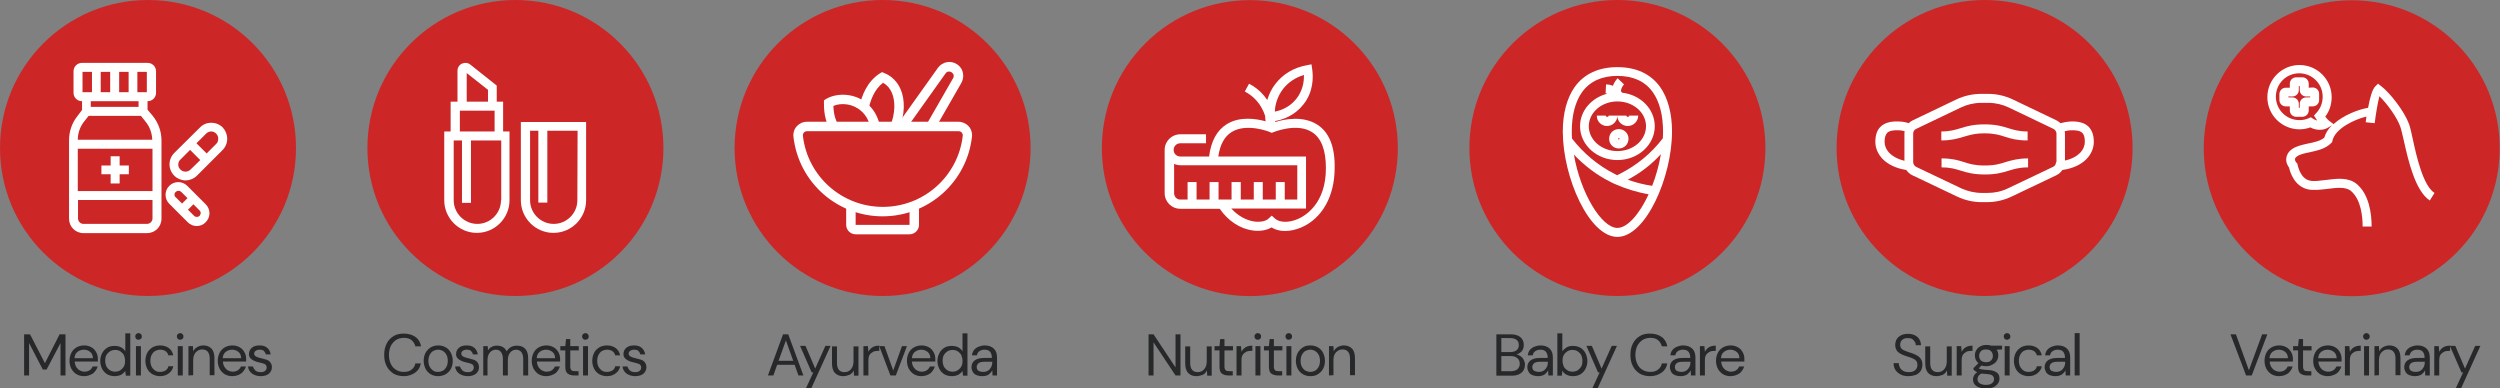 <?xml version="1.0" encoding="utf-8"?>
<!-- Generator: Adobe Illustrator 26.3.1, SVG Export Plug-In . SVG Version: 6.00 Build 0)  -->
<svg version="1.1" id="Layer_1" xmlns="http://www.w3.org/2000/svg" xmlns:xlink="http://www.w3.org/1999/xlink" x="0px" y="0px"
	 viewBox="0 0 1057.4 164.3" style="enable-background:new 0 0 1057.4 164.3;" xml:space="preserve">
<rect x="0" y="0" width="1057.4" height="164.3" fill="#808080" stroke="none"/>
<style type="text/css">
	.st0{fill:#CD2627;}
	.st1{fill:#FFFFFF;}
	.st2{fill:#27282A;}
</style>
<g>
	<circle class="st0" cx="218" cy="62.6" r="62.6"/>
	<g>
		<path class="st1" d="M213,43h-2.9v-6.8l-11.2-8.9c-1-0.8-2.3-0.9-3.5-0.4c-1.2,0.6-1.9,1.7-1.9,3V43h-2.9v12.6h-2.7v29.1
			c0,7.6,6.2,13.8,13.8,13.8l0,0c7.6,0,13.8-6.2,13.8-13.8V55.6h-2.7V43H213z M197.4,30.9l9,7.1v5h-9V30.9z M194.5,46.8h14.7v8.8
			h-14.7V46.8z M211.9,84.7c0,5.5-4.5,10-10,10l0,0c-5.5,0-10-4.5-10-10V59.4h3.5v26.4h3.8V59.4H212v25.3H211.9z"/>
		<path class="st1" d="M220.3,51.6v33.1c0,7.6,6.2,13.8,13.8,13.8l0,0c7.6,0,13.8-6.2,13.8-13.8V51.6H220.3z M244.2,84.7
			c0,5.5-4.5,10-10,10l0,0c-5.5,0-10-4.5-10-10V55.3h3.5v30.4h3.8V55.3h12.8L244.2,84.7L244.2,84.7z"/>
	</g>
</g>
<g>
	
		<ellipse transform="matrix(0.707 -0.707 0.707 0.707 110.586 392.177)" class="st0" cx="528.7" cy="62.6" rx="62.6" ry="62.6"/>
	<path class="st1" d="M557.3,52.8c-6.1-4-14.1-2.4-17.9-1.2c0-0.1,0-0.3-0.1-0.4c3.4-0.6,8.2-2.3,11.9-6.9
		c4.4-5.4,4.3-11.8,3.8-15.1l-0.3-2l-2,0.4c-5.5,1-10,3.7-13.2,7.8c-1.8,2.3-2.8,4.6-3.5,6.9c-0.5-0.7-1-1.4-1.6-2.1
		c-1.7-2-3.8-3.6-6.1-4.8l-1.8,3.3c1.9,1,3.6,2.3,5,3.9c1.6,1.8,2.8,4,3.6,6.4c0,0.8,0.1,1.6,0.2,2.3c-4-1.1-10.9-2.2-16.4,1.2
		c-4.2,2.6-6.7,7.2-7.5,13.7h-12.2c-1.5,0-2.8-1.2-2.8-2.8c0-1.5,1.2-2.8,2.8-2.8h10.9v-3.8h-10.9c-3.6,0-6.6,2.9-6.6,6.6v18.3
		c0,3.6,2.9,6.6,6.6,6.6h16.7c3.5,5.1,8.6,8.5,14.1,9.2c3,0.4,5.7-0.1,7.8-1.3c1.6,1,3.6,1.5,5.7,1.5c2.2,0,4.5-0.5,6.9-1.5
		c8.8-3.8,14.1-13.2,14.1-25.1C564.7,62.2,562.2,56,557.3,52.8z M542.7,37.6c2.2-2.8,5.2-4.8,8.8-5.9c0.1,2.8-0.5,6.7-3.2,10.1
		c-2.8,3.5-6.4,4.9-9.1,5.4C539.3,44.4,540.2,40.9,542.7,37.6z M496.6,81.7V69.3c0.8,0.4,1.8,0.6,2.8,0.6h49.3v14.5h-5.3V77h-3.8
		v7.4h-5.5V77h-3.8v7.4h-5.5V77h-3.9v7.4h-5.5V77h-3.8v7.4h-5.5V77h-3.8v7.4h-3C497.8,84.5,496.6,83.2,496.6,81.7z M549,92.6
		c-3.8,1.7-7.9,1.6-9.8-0.2l-1.3-1.2l-1.3,1.2c-1.2,1.2-3.5,1.6-6,1.3c-3.6-0.5-7.1-2.5-9.8-5.5h31.6v-22h-37.1
		c0.7-5,2.6-8.5,5.7-10.4c6.4-3.9,16.1,0,16.2,0.1l0.7,0.3l0.7-0.3c0.1,0,10.1-4.2,16.5,0.1c3.8,2.5,5.7,7.6,5.7,15
		C560.9,86.3,551.8,91.4,549,92.6z"/>
</g>
<g>
	<circle class="st0" cx="62.6" cy="62.6" r="62.6"/>
	<g>
		<path class="st1" d="M62.4,46.4v-3.6h0.1c1.9,0,3.5-1.6,3.5-3.5v-9.2c0-1.9-1.6-3.5-3.5-3.5H34.6c-1.9,0-3.5,1.6-3.5,3.5v9.2
			c0,1.9,1.6,3.5,3.5,3.5h0.1v3.7l-2.1,2.8c-2.2,2.8-3.4,6.4-3.4,10v33.2c0,3.4,2.7,6.1,6.1,6.1h26.9c3.4,0,6.1-2.7,6.1-6.1V59.4
			c0-3.8-1.3-7.4-3.7-10.4L62.4,46.4z M64.5,62.9v17.9H32.9V62.9H64.5z M32.9,59.1c0-2.7,0.9-5.4,2.6-7.6l2-2.5h22.1l2,2.5
			c1.8,2.2,2.7,4.9,2.8,7.6H32.9z M62.1,39h-4v-8.6h4V39z M42.6,39v-8.6h4V39H42.6z M50.4,30.4h4V39h-4V30.4z M34.9,30.4h4V39h-4
			V30.4z M58.6,42.8v2.4H38.4v-2.4H58.6z M62.1,94.7H35.3c-1.3,0-2.3-1.1-2.3-2.3v-7.8h31.5v7.8C64.5,93.7,63.4,94.7,62.1,94.7z"/>
		<polygon class="st1" points="42.9,73.7 46.8,73.7 46.8,77.6 50.6,77.6 50.6,73.7 54.5,73.7 54.5,70 50.6,70 50.6,66.1 46.8,66.1 
			46.8,70 42.9,70 		"/>
		<path class="st1" d="M94.2,53.9c-2.6-2.6-7-2.7-9.6,0L73.7,64.7c-1.3,1.3-2,3-2,4.8s0.7,3.5,2,4.8s3.1,2,4.8,2
			c1.7,0,3.5-0.7,4.8-2l10.8-10.8c1.3-1.3,2-3,2-4.8S95.4,55.2,94.2,53.9z M80.6,71.7c-1.2,1.2-3.1,1.2-4.3,0
			c-0.6-0.6-0.9-1.3-0.9-2.1c0-0.8,0.3-1.6,0.9-2.1l4.1-4.1l4.3,4.3L80.6,71.7z M91.5,60.8l-4.1,4.1l-4.3-4.3l4.1-4.1
			c0.6-0.6,1.4-0.9,2.1-0.9c0.8,0,1.5,0.3,2.1,0.9c0.6,0.6,0.9,1.3,0.9,2.1S92.1,60.3,91.5,60.8z"/>
		<path class="st1" d="M79.2,78.6c-2.1-2.1-5.5-2.1-7.6,0s-2.1,5.5,0,7.6l7.8,7.8c1.1,1.1,2.4,1.6,3.8,1.6S86,95.1,87,94
			c1-1,1.6-2.4,1.6-3.8S88,87.4,87,86.4L79.2,78.6z M74.3,81.2c0.3-0.3,0.7-0.5,1.2-0.5s0.8,0.2,1.2,0.5l2.6,2.6L77,86.1l-2.6-2.6
			C73.6,82.9,73.6,81.9,74.3,81.2z M84.4,91.3c-0.6,0.6-1.7,0.6-2.3,0l-2.6-2.6l2.3-2.3l2.6,2.6c0.3,0.3,0.5,0.7,0.5,1.1
			C84.8,90.6,84.7,91,84.4,91.3z"/>
	</g>
</g>
<g>
	<circle class="st0" cx="839.4" cy="62.6" r="62.6"/>
	<g>
		<path class="st1" d="M885.6,60c0-2.9-0.8-5-2.3-6.5c-1.7-1.6-4.3-2.3-7.8-2.1c-1.4,0.1-2.7,0.4-4,0.7c-0.4-0.4-1-0.8-1.5-1.1
			l-18.8-9c-3.2-1.5-6.7-2.3-10.3-2.3h-1.5h-1.5c-3.5,0-7.1,0.8-10.3,2.3l-18.8,9c-0.6,0.3-1.1,0.7-1.5,1.1c-1.2-0.4-2.6-0.7-4-0.7
			c-3.5-0.2-6.1,0.5-7.8,2.1c-1.6,1.5-2.3,3.6-2.3,6.5c0,5.1,4.1,10.5,13.1,11.9c0.6,0.9,1.4,1.7,2.5,2.2l19.1,9.1
			c3.2,1.5,6.7,2.3,10.2,2.3h1.2h1.2c3.5,0,7-0.8,10.2-2.3l19.1-9.1c1-0.5,1.9-1.3,2.5-2.2C881.5,70.6,885.6,65.1,885.6,60z
			 M797.1,60c0-1.8,0.4-3,1.1-3.8c0.9-0.9,2.6-1.2,5-1.1c0.8,0,1.6,0.2,2.4,0.4c-0.1,0.3-0.1,0.6-0.1,1V68
			C799.7,66.6,797.1,63.2,797.1,60z M869.6,68.6c0,0.9-0.5,1.7-1.3,2l-19.1,9.1c-2.7,1.3-5.6,1.9-8.6,1.9h-1.2h-1.2
			c-2.9,0-5.9-0.7-8.6-1.9l-19.1-9.1c-0.8-0.4-1.3-1.2-1.3-2V56.5c0-0.9,0.5-1.7,1.3-2l18.8-9c2.7-1.3,5.7-2,8.7-2h1.5h1.5
			c3,0,6,0.7,8.7,2l18.8,9c0.8,0.4,1.3,1.2,1.3,2v12.1H869.6z M873.4,67.9V56.5c0-0.3-0.1-0.6-0.1-1c0.8-0.2,1.6-0.3,2.4-0.4
			c2.4-0.1,4.1,0.2,5,1.1c0.8,0.7,1.1,2,1.1,3.8C881.8,63.2,879.2,66.6,873.4,67.9z"/>
		<path class="st1" d="M839.4,52.6c-4.8,0-7.5,0.8-10.1,1.6c-2.3,0.7-4.5,1.4-8.2,1.4v3.8c4.3,0,6.9-0.8,9.3-1.5
			c2.4-0.7,4.7-1.5,8.9-1.5s6.5,0.7,8.9,1.5c2.5,0.8,5,1.5,9.4,1.5v-3.8c-3.8,0-5.9-0.7-8.2-1.4C846.9,53.4,844.2,52.6,839.4,52.6z"
			/>
		<path class="st1" d="M839.4,70c-4.2,0-6.5-0.7-8.9-1.5c-2.5-0.8-5-1.5-9.3-1.5v3.8c3.8,0,5.9,0.7,8.2,1.4
			c2.6,0.8,5.3,1.6,10.1,1.6s7.5-0.8,10.1-1.6c2.3-0.7,4.5-1.4,8.2-1.4V67c-4.3,0-6.9,0.8-9.4,1.5C846,69.3,843.7,70,839.4,70z"/>
	</g>
</g>
<g>
	<circle class="st0" cx="684.1" cy="62.6" r="62.6"/>
	<g>
		<path class="st1" d="M702.1,36.7c-4-5.5-10.1-8.3-18-8.3s-14,2.8-18,8.3c-3.3,4.6-5.1,11.2-5.1,18.9c0,19.5,11.2,44.6,23.1,44.6
			c11.9,0,23.1-25.1,23.1-44.6C707.2,47.9,705.4,41.3,702.1,36.7z M669.2,38.9c3.3-4.5,8.3-6.8,14.9-6.8s11.7,2.3,14.9,6.8
			c2.9,4,4.4,9.8,4.4,16.7c0,1,0,1.9-0.1,2.9c-4.9,6.4-11,11.4-18.1,15c-0.4,0.2-0.8,0.4-1.2,0.6c-0.4-0.2-0.8-0.4-1.2-0.6
			c-7-3.6-13-8.6-17.9-14.9c-0.1-1-0.1-2-0.1-3.1C664.8,48.7,666.3,42.9,669.2,38.9z M702.5,65.2c-0.8,4.7-2.1,9.3-3.7,13.4
			c-3.5-0.5-7-1.4-10.3-2.6C693.8,73.2,698.5,69.6,702.5,65.2z M684.1,96.4c-6.7,0-15.6-14.7-18.4-31c4.5,4.7,9.6,8.6,15.4,11.5
			c0.7,0.4,1.4,0.7,2.1,1c4.5,2,9.2,3.4,14.1,4.3C693.4,90.6,688.3,96.4,684.1,96.4z"/>
		<path class="st1" d="M684.1,67.7c8.7,0,15.8-6.4,15.8-14.3c0-7.3-6-13.3-13.8-14.2c-0.2-0.2-0.3-0.4-0.5-0.6c0-0.1,0-0.1,0-0.2
			c0.1-1.2,0.8-2.1,1.3-2.7l-2.7-2.6c-0.7,0.7-1.5,1.8-2,3.2c-0.9-0.4-1.9-0.6-2.9-0.6l-0.2,3.8c0.3,0,0.5,0.1,0.8,0.1
			c-6.7,1.7-11.6,7.2-11.6,13.8C668.3,61.3,675.4,67.7,684.1,67.7z M684.1,42.9c6.7,0,12.1,4.7,12.1,10.5s-5.4,10.5-12.1,10.5
			c-6.7,0-12.1-4.7-12.1-10.5S677.4,42.9,684.1,42.9z"/>
		<path class="st1" d="M684.7,54.6c-2.3,0-4.1,1.8-4.1,4.1s1.8,4.1,4.1,4.1s4.1-1.8,4.1-4.1S687,54.6,684.7,54.6z M684.4,58.7
			c0-0.2,0.1-0.3,0.3-0.3s0.3,0.1,0.3,0.3C685,59.1,684.4,59.1,684.4,58.7z"/>
		<path class="st1" d="M679.7,53.3c2.3,0,4.2-1.8,4.4-4.1c0.1,2.3,2,4.1,4.4,4.1s4.4-2,4.4-4.4h-3.8c0,0.7-1.2,0.7-1.2,0h-3.7h-0.1
			h-3.7c0,0.7-1.2,0.7-1.2,0h-3.8C675.3,51.3,677.3,53.3,679.7,53.3z"/>
	</g>
</g>
<g>
	
		<ellipse transform="matrix(0.707 -0.707 0.707 0.707 247.107 721.769)" class="st0" cx="994.8" cy="62.6" rx="62.6" ry="62.6"/>
	<g>
		<path class="st1" d="M1020.5,58.8c-0.6-2.8-1.1-5.1-1.6-6.4c-2-5.4-8-13.1-11.8-16l-1.3-1l-1.2,1.2c-1.3,1.3-2.3,5.2-3,9
			c-3.7,0.6-10.2,2.9-14.6,6.9l-2.1-1.6c-0.4-0.3-0.9-0.9-1.4-1.6c1.8-2.3,2.7-5.2,2.7-8.2c0-7.5-6.1-13.6-13.6-13.6
			c-7.5,0-13.6,6.1-13.6,13.6s6.1,13.6,13.6,13.6c1.6,0,3.1-0.3,4.6-0.8c1.3,0.7,2.6,1,4,1c1.3,0,2.5-0.3,3.6-1l1.5-0.9
			c-1.5,1.5-2.7,3.3-3.2,5.2c-1.6,1.4-4.3,2-6.9,2.5c-2.6,0.6-5,1.1-6.8,2.4s-2.3,2.8-2.4,3.9c-0.2,1.8,0.7,3.2,1.2,3.9
			c0.4,1.9,2.2,7.9,8,9.2c2.5,0.5,5.4,0.1,8.2-0.2c3.8-0.5,7.8-1,10,0.9c4.3,3.7,4.9,11,4.9,15h3.8c0-5.7-1.1-13.5-6.2-17.9
			c-3.5-3-8.5-2.4-13-1.8c-2.6,0.3-5,0.7-6.9,0.3c-4.2-0.9-5.1-6.5-5.2-6.6l-0.1-0.6l-0.4-0.4c-0.2-0.2-0.7-0.9-0.6-1.5
			c0-0.4,0.3-0.8,0.9-1.2c1.1-0.8,3.2-1.3,5.3-1.7c3.2-0.7,6.8-1.5,9.1-3.9l0.4-0.4l0.1-0.5c1.1-5.3,9.6-9.2,14.4-10.3
			c-0.1,0.9-0.2,1.7-0.3,2.4l3.8,0.4c0.5-4.1,1.3-8.8,2-11.4c3.3,3.2,7.4,8.9,8.8,12.8c0.4,1.1,0.9,3.3,1.5,5.9
			c1.9,8.5,4.8,21.3,11,25.4l2-3.2C1024.9,78.6,1022.1,66.2,1020.5,58.8z M979.7,47.8l-1,1.1l0.8,1.2c0.2,0.3,0.4,0.6,0.6,0.9
			c-0.7-0.2-1.3-0.5-1.8-0.8l-0.9-0.6l-0.9,0.4c-1.3,0.6-2.6,0.8-4,0.8c-5.4,0-9.9-4.4-9.9-9.9s4.4-9.9,9.9-9.9
			c5.4,0,9.9,4.4,9.9,9.9C982.4,43.6,981.4,46,979.7,47.8z"/>
		<path class="st1" d="M976.5,37.1v-1.7c0-1.5-1.2-2.7-2.7-2.7h-2.6c-1.5,0-2.7,1.2-2.7,2.7v1.7h-1.7c-1.5,0-2.7,1.2-2.7,2.7v2.5
			c0,1.5,1.2,2.7,2.7,2.7h1.7v1.7c0,1.5,1.2,2.7,2.7,2.7h2.6c1.5,0,2.7-1.2,2.7-2.7V45h1.7c1.5,0,2.7-1.2,2.7-2.7v-2.6
			c0-1.5-1.2-2.7-2.7-2.7L976.5,37.1L976.5,37.1z M977.1,41.2h-1.7c-1.5,0-2.7,1.2-2.7,2.7v1.7h-0.4v-1.7c0-1.5-1.2-2.7-2.7-2.7
			h-1.7v-0.4h1.7c1.5,0,2.7-1.2,2.7-2.7v-1.7h0.4v1.7c0,1.5,1.2,2.7,2.7,2.7h1.7V41.2z"/>
	</g>
</g>
<g>
	<ellipse class="st0" cx="373.3" cy="62.6" rx="62.6" ry="62.6"/>
	<g>
		<g>
			<path class="st1" d="M373.3,91.5c-19.3,0-35.5-14.4-37.7-33.6c-0.2-1.6,0.3-3.3,1.4-4.5s2.6-1.9,4.3-1.9h64.1
				c1.6,0,3.2,0.7,4.3,1.9c1.1,1.2,1.6,2.9,1.4,4.5C408.9,77.1,392.6,91.5,373.3,91.5z M341.3,55.5c-0.5,0-1,0.2-1.3,0.6
				c-0.3,0.4-0.5,0.9-0.4,1.4c2,17.1,16.5,30,33.8,30s31.8-12.9,33.8-30c0.1-0.5-0.1-1-0.4-1.4s-0.8-0.6-1.3-0.6
				C405.5,55.5,341.3,55.5,341.3,55.5z"/>
		</g>
		<g>
			<path class="st1" d="M384.7,99.1h-22.8c-2.2,0-4-1.8-4-4v-8.2h4v8.2h22.8V87h4v8.1C388.7,97.3,386.9,99.1,384.7,99.1z"/>
		</g>
		<g>
			<path class="st1" d="M383.1,54.7l-3.3-2.3l16.9-23.7c1.9-2.6,5.4-3.3,8.1-1.5c1.7,1.1,2.6,2.9,2.6,4.9c0,1-0.3,2.1-0.8,3
				l-11.2,19.5l-3.5-2l11.2-19.5c0.2-0.3,0.3-0.6,0.3-0.9c0-0.6-0.3-1.2-0.9-1.6c-0.9-0.6-2-0.4-2.6,0.5L383.1,54.7z"/>
		</g>
		<g>
			<path class="st1" d="M350.9,54.5c-1.1-2-2.5-5.5-2.4-11v-1.1l1-0.6c4.3-2.5,11.9-2.7,17.4,2.1c2.6,2.3,4.4,5.3,5.2,9.1l-3.9,0.9
				c-0.7-2.9-2-5.3-4-7c-3.5-3.1-8.5-3.5-11.7-2.1c0.1,3.9,1.1,6.3,1.9,7.7L350.9,54.5z"/>
		</g>
		<g>
			<path class="st1" d="M380.4,54.3l-3.7-1.5c1.9-4.7,2.1-10,0.5-13.6c-0.8-1.9-2.1-3.3-3.7-4.2c-3.7,2.8-5.3,7.4-6.1,10.9l-3.9-0.8
				c0.9-4.5,3.2-10.6,8.7-14.1l0.9-0.5l0.9,0.4c3.1,1.2,5.5,3.6,6.9,6.8C382.9,42.2,382.7,48.6,380.4,54.3z"/>
		</g>
	</g>
</g>
<g>
	<path class="st2" d="M10.2,158.8v-17.4h2.5l6.3,12.2l6.2-12.2h2.5v17.4h-2.1v-13.7l-5.9,11.2h-1.6l-5.8-11.2v13.7H10.2z"/>
	<path class="st2" d="M35.5,159.1c-1.2,0-2.2-0.3-3.1-0.8c-0.9-0.5-1.6-1.3-2.2-2.3c-0.5-1-0.8-2.1-0.8-3.4c0-1.3,0.3-2.4,0.8-3.4
		s1.2-1.7,2.2-2.3c0.9-0.5,2-0.8,3.2-0.8s2.2,0.3,3.1,0.8c0.9,0.5,1.5,1.2,2,2.1c0.5,0.9,0.7,1.8,0.7,2.8c0,0.2,0,0.4,0,0.5
		c0,0.2,0,0.4,0,0.6h-9.8c0,0.9,0.3,1.7,0.7,2.4c0.4,0.6,0.9,1.1,1.5,1.4c0.6,0.3,1.2,0.5,1.9,0.5c0.9,0,1.6-0.2,2.2-0.6
		c0.6-0.4,1-0.9,1.3-1.6h2.1c-0.3,1.1-1,2.1-1.9,2.9C38.2,158.7,37,159.1,35.5,159.1z M35.5,147.9c-1,0-1.9,0.3-2.7,0.9
		s-1.2,1.5-1.3,2.7h7.8c0-1.1-0.4-2-1.1-2.6S36.6,147.9,35.5,147.9z"/>
	<path class="st2" d="M48.5,159.1c-1.2,0-2.3-0.3-3.2-0.8c-0.9-0.6-1.6-1.3-2.1-2.3s-0.8-2.1-0.8-3.3s0.3-2.4,0.8-3.3
		c0.5-1,1.2-1.7,2.1-2.3c0.9-0.6,2-0.8,3.2-0.8c1,0,1.9,0.2,2.7,0.6c0.8,0.4,1.4,1,1.8,1.7V141h2.1v17.9h-1.9l-0.2-2
		c-0.4,0.6-1,1.1-1.7,1.6C50.6,158.8,49.6,159.1,48.5,159.1z M48.7,157.2c0.8,0,1.6-0.2,2.2-0.6c0.6-0.4,1.1-0.9,1.5-1.6
		c0.4-0.7,0.5-1.5,0.5-2.4s-0.2-1.7-0.5-2.4c-0.4-0.7-0.9-1.2-1.5-1.6c-0.6-0.4-1.4-0.6-2.2-0.6s-1.5,0.2-2.2,0.6
		c-0.6,0.4-1.1,0.9-1.5,1.6c-0.4,0.7-0.5,1.5-0.5,2.4s0.2,1.7,0.5,2.4c0.4,0.7,0.9,1.2,1.5,1.6C47.2,157,47.9,157.2,48.7,157.2z"/>
	<path class="st2" d="M58.6,143.7c-0.4,0-0.8-0.1-1-0.4c-0.3-0.3-0.4-0.6-0.4-1s0.1-0.7,0.4-1s0.6-0.4,1-0.4s0.7,0.1,1,0.4
		c0.3,0.3,0.4,0.6,0.4,1s-0.1,0.8-0.4,1S59,143.7,58.6,143.7z M57.5,158.8v-12.4h2.1v12.4H57.5z"/>
	<path class="st2" d="M67.7,159.1c-1.2,0-2.2-0.3-3.2-0.8c-0.9-0.5-1.7-1.3-2.2-2.3s-0.8-2.1-0.8-3.4c0-1.3,0.3-2.4,0.8-3.4
		s1.3-1.7,2.2-2.3c0.9-0.5,2-0.8,3.2-0.8c1.5,0,2.7,0.4,3.7,1.1s1.6,1.8,1.9,3.1h-2.1c-0.2-0.8-0.6-1.4-1.2-1.8
		c-0.6-0.4-1.4-0.6-2.3-0.6c-0.7,0-1.4,0.2-2,0.5s-1.1,0.9-1.5,1.6c-0.4,0.7-0.6,1.6-0.6,2.6s0.2,1.9,0.6,2.6
		c0.4,0.7,0.9,1.2,1.5,1.6c0.6,0.4,1.3,0.5,2,0.5c0.9,0,1.6-0.2,2.3-0.6c0.6-0.4,1.1-1,1.2-1.8h2.1c-0.2,1.2-0.9,2.3-1.9,3
		C70.4,158.7,69.1,159.1,67.7,159.1z"/>
	<path class="st2" d="M76.2,143.7c-0.4,0-0.8-0.1-1-0.4c-0.3-0.3-0.4-0.6-0.4-1s0.1-0.7,0.4-1s0.6-0.4,1-0.4s0.7,0.1,1,0.4
		c0.3,0.3,0.4,0.6,0.4,1s-0.1,0.8-0.4,1C77,143.5,76.6,143.7,76.2,143.7z M75.2,158.8v-12.4h2.1v12.4H75.2z"/>
	<path class="st2" d="M79.7,158.8v-12.4h1.9l0.1,2.2c0.4-0.8,1-1.4,1.7-1.8s1.6-0.7,2.5-0.7c1.5,0,2.6,0.4,3.5,1.3
		c0.9,0.9,1.3,2.3,1.3,4.1v7.2h-2v-7c0-2.6-1.1-3.9-3.2-3.9c-1.1,0-1.9,0.4-2.7,1.2c-0.7,0.8-1.1,1.9-1.1,3.3v6.4L79.7,158.8
		L79.7,158.8z"/>
	<path class="st2" d="M98.2,159.1c-1.2,0-2.2-0.3-3.1-0.8s-1.6-1.3-2.2-2.3c-0.5-1-0.8-2.1-0.8-3.4c0-1.3,0.3-2.4,0.8-3.4
		s1.2-1.7,2.2-2.3c0.9-0.5,2-0.8,3.2-0.8s2.2,0.3,3.1,0.8s1.5,1.2,2,2.1c0.5,0.9,0.7,1.8,0.7,2.8c0,0.2,0,0.4,0,0.5
		c0,0.2,0,0.4,0,0.6h-9.8c0,0.9,0.3,1.7,0.7,2.4c0.4,0.6,0.9,1.1,1.5,1.4c0.6,0.3,1.2,0.5,1.9,0.5c0.9,0,1.6-0.2,2.2-0.6
		c0.6-0.4,1-0.9,1.3-1.6h2.1c-0.3,1.1-1,2.1-1.9,2.9C100.9,158.7,99.7,159.1,98.2,159.1z M98.2,147.9c-1,0-1.9,0.3-2.7,0.9
		s-1.2,1.5-1.3,2.7h7.8c0-1.1-0.4-2-1.1-2.6S99.3,147.9,98.2,147.9z"/>
	<path class="st2" d="M110.3,159.1c-1.5,0-2.7-0.4-3.7-1.1s-1.6-1.8-1.7-3h2.1c0.1,0.6,0.5,1.2,1,1.7c0.6,0.5,1.3,0.7,2.3,0.7
		c0.9,0,1.5-0.2,1.9-0.6c0.4-0.4,0.6-0.8,0.6-1.3c0-0.7-0.3-1.2-0.8-1.5c-0.5-0.2-1.3-0.5-2.3-0.7c-0.7-0.1-1.3-0.3-2-0.6
		s-1.2-0.6-1.7-1.1s-0.7-1.1-0.7-1.8c0-1.1,0.4-2,1.2-2.7c0.8-0.7,1.9-1,3.3-1c1.3,0,2.4,0.3,3.2,1c0.8,0.7,1.3,1.6,1.5,2.8h-2.1
		c-0.1-0.6-0.4-1.1-0.8-1.5c-0.5-0.4-1.1-0.5-1.8-0.5c-0.7,0-1.3,0.2-1.7,0.5c-0.4,0.3-0.6,0.7-0.6,1.2s0.3,0.9,0.8,1.2
		s1.2,0.5,2.1,0.7c0.8,0.2,1.5,0.4,2.2,0.6c0.7,0.2,1.3,0.6,1.7,1.1c0.4,0.5,0.7,1.2,0.7,2.1c0,1.1-0.4,2-1.3,2.8
		C112.9,158.7,111.8,159.1,110.3,159.1z"/>
</g>
<g>
	<path class="st2" d="M170.8,159.1c-1.7,0-3.2-0.4-4.4-1.1c-1.2-0.8-2.2-1.8-2.9-3.2s-1-2.9-1-4.7s0.3-3.3,1-4.7s1.6-2.4,2.9-3.2
		c1.2-0.8,2.7-1.1,4.4-1.1c2,0,3.6,0.5,4.9,1.4s2.1,2.3,2.4,4h-2.4c-0.3-1.1-0.8-1.9-1.6-2.6c-0.8-0.7-1.9-1-3.3-1
		c-1.2,0-2.3,0.3-3.3,0.9c-0.9,0.6-1.6,1.4-2.2,2.5c-0.5,1.1-0.8,2.4-0.8,3.8c0,1.5,0.3,2.8,0.8,3.8c0.5,1.1,1.2,1.9,2.2,2.5
		c0.9,0.6,2,0.9,3.3,0.9c1.4,0,2.5-0.3,3.3-1c0.8-0.6,1.4-1.5,1.6-2.6h2.3c-0.3,1.7-1.1,3-2.4,3.9S172.8,159.1,170.8,159.1z"/>
	<path class="st2" d="M185.3,159.1c-1.2,0-2.2-0.3-3.1-0.8c-0.9-0.5-1.7-1.3-2.2-2.3s-0.8-2.1-0.8-3.4c0-1.3,0.3-2.5,0.8-3.4
		s1.3-1.7,2.2-2.3c0.9-0.5,2-0.8,3.2-0.8s2.2,0.3,3.1,0.8c0.9,0.5,1.7,1.3,2.2,2.3s0.8,2.1,0.8,3.4c0,1.3-0.3,2.5-0.8,3.4
		c-0.5,1-1.3,1.7-2.2,2.3C187.5,158.8,186.5,159.1,185.3,159.1z M185.3,157.3c0.7,0,1.4-0.2,2-0.5s1.1-0.9,1.5-1.6
		c0.4-0.7,0.6-1.6,0.6-2.6s-0.2-1.9-0.6-2.6c-0.4-0.7-0.9-1.2-1.5-1.6c-0.6-0.3-1.3-0.5-2-0.5s-1.4,0.2-2,0.5s-1.1,0.9-1.5,1.6
		c-0.4,0.7-0.6,1.6-0.6,2.6s0.2,1.9,0.6,2.6c0.4,0.7,0.9,1.2,1.5,1.6S184.6,157.3,185.3,157.3z"/>
	<path class="st2" d="M197.9,159.1c-1.5,0-2.7-0.4-3.7-1.1s-1.6-1.8-1.7-3h2.1c0.1,0.6,0.5,1.2,1,1.7c0.6,0.5,1.3,0.7,2.3,0.7
		c0.9,0,1.5-0.2,1.9-0.6c0.4-0.4,0.6-0.8,0.6-1.3c0-0.7-0.3-1.2-0.8-1.5c-0.5-0.2-1.3-0.5-2.3-0.7c-0.7-0.1-1.3-0.3-2-0.6
		s-1.2-0.6-1.7-1.1s-0.7-1.1-0.7-1.8c0-1.1,0.4-2,1.2-2.7s1.9-1,3.3-1c1.3,0,2.4,0.3,3.2,1s1.3,1.6,1.5,2.8H200
		c-0.1-0.6-0.4-1.1-0.8-1.5c-0.5-0.4-1.1-0.5-1.8-0.5s-1.3,0.2-1.7,0.5s-0.6,0.7-0.6,1.2s0.3,0.9,0.8,1.2s1.2,0.5,2.1,0.7
		c0.8,0.2,1.5,0.4,2.2,0.6c0.7,0.2,1.3,0.6,1.7,1.1s0.7,1.2,0.7,2.1c0,1.1-0.4,2-1.3,2.8C200.5,158.7,199.4,159.1,197.9,159.1z"/>
	<path class="st2" d="M204.4,158.8v-12.4h1.9l0.1,1.8c0.4-0.7,0.9-1.2,1.6-1.5c0.7-0.4,1.4-0.5,2.2-0.5c1,0,1.8,0.2,2.5,0.6
		c0.7,0.4,1.2,1,1.6,1.8c0.4-0.7,1-1.3,1.8-1.8c0.8-0.4,1.6-0.6,2.5-0.6c1.5,0,2.7,0.4,3.5,1.3c0.9,0.9,1.3,2.3,1.3,4.1v7.2h-2.1v-7
		c0-1.3-0.3-2.2-0.8-2.9c-0.5-0.6-1.3-1-2.2-1c-1,0-1.8,0.4-2.5,1.2s-1,1.9-1,3.3v6.4h-2.1v-7c0-1.3-0.3-2.2-0.8-2.9s-1.3-1-2.2-1
		c-1,0-1.8,0.4-2.5,1.2s-1,1.9-1,3.3v6.4L204.4,158.8L204.4,158.8z"/>
	<path class="st2" d="M231,159.1c-1.2,0-2.2-0.3-3.1-0.8c-0.9-0.5-1.6-1.3-2.2-2.3c-0.5-1-0.8-2.1-0.8-3.4c0-1.3,0.3-2.4,0.8-3.4
		s1.2-1.7,2.2-2.3c0.9-0.5,2-0.8,3.2-0.8s2.2,0.3,3.1,0.8c0.9,0.5,1.5,1.2,2,2.1c0.5,0.9,0.7,1.8,0.7,2.8c0,0.2,0,0.4,0,0.5
		c0,0.2,0,0.4,0,0.6h-9.8c0,0.9,0.3,1.7,0.7,2.4c0.4,0.6,0.9,1.1,1.5,1.4c0.6,0.3,1.2,0.5,1.9,0.5c0.9,0,1.6-0.2,2.2-0.6
		c0.6-0.4,1-0.9,1.3-1.6h2.1c-0.3,1.1-1,2.1-1.9,2.9C233.6,158.7,232.4,159.1,231,159.1z M231,147.9c-1,0-1.9,0.3-2.7,0.9
		s-1.2,1.5-1.3,2.7h7.8c0-1.1-0.4-2-1.1-2.6S232,147.9,231,147.9z"/>
	<path class="st2" d="M242.8,158.8c-1.1,0-2-0.3-2.7-0.8s-1-1.5-1-3v-6.8H237v-1.8h2.1l0.3-3h1.8v3h3.6v1.8h-3.6v6.8
		c0,0.8,0.2,1.3,0.5,1.6s0.9,0.4,1.7,0.4h1.3v1.8H242.8z"/>
	<path class="st2" d="M247.6,143.7c-0.4,0-0.8-0.1-1-0.4c-0.3-0.3-0.4-0.6-0.4-1s0.1-0.7,0.4-1s0.6-0.4,1-0.4s0.7,0.1,1,0.4
		c0.3,0.3,0.4,0.6,0.4,1s-0.1,0.8-0.4,1S248,143.7,247.6,143.7z M246.6,158.8v-12.4h2.1v12.4H246.6z"/>
	<path class="st2" d="M256.7,159.1c-1.2,0-2.2-0.3-3.2-0.8c-0.9-0.5-1.7-1.3-2.2-2.3s-0.8-2.1-0.8-3.4c0-1.3,0.3-2.4,0.8-3.4
		s1.3-1.7,2.2-2.3c0.9-0.5,2-0.8,3.2-0.8c1.5,0,2.7,0.4,3.7,1.1s1.6,1.8,1.9,3.1h-2.1c-0.2-0.8-0.6-1.4-1.2-1.8
		c-0.6-0.4-1.4-0.6-2.3-0.6c-0.7,0-1.4,0.2-2,0.5s-1.1,0.9-1.5,1.6c-0.4,0.7-0.6,1.6-0.6,2.6s0.2,1.9,0.6,2.6
		c0.4,0.7,0.9,1.2,1.5,1.6c0.6,0.4,1.3,0.5,2,0.5c0.9,0,1.6-0.2,2.3-0.6c0.6-0.4,1.1-1,1.2-1.8h2.1c-0.2,1.2-0.9,2.3-1.9,3
		C259.4,158.7,258.2,159.1,256.7,159.1z"/>
	<path class="st2" d="M268.7,159.1c-1.5,0-2.7-0.4-3.7-1.1s-1.6-1.8-1.7-3h2.1c0.1,0.6,0.5,1.2,1,1.7c0.6,0.5,1.3,0.7,2.3,0.7
		c0.9,0,1.5-0.2,1.9-0.6c0.4-0.4,0.6-0.8,0.6-1.3c0-0.7-0.3-1.2-0.8-1.5c-0.5-0.2-1.3-0.5-2.3-0.7c-0.7-0.1-1.3-0.3-2-0.6
		s-1.2-0.6-1.7-1.1s-0.7-1.1-0.7-1.8c0-1.1,0.4-2,1.2-2.7s1.9-1,3.3-1c1.3,0,2.4,0.3,3.2,1s1.3,1.6,1.5,2.8h-2.1
		c-0.1-0.6-0.4-1.1-0.8-1.5c-0.5-0.4-1.1-0.5-1.8-0.5c-0.7,0-1.3,0.2-1.7,0.5s-0.6,0.7-0.6,1.2s0.3,0.9,0.8,1.2s1.2,0.5,2.1,0.7
		c0.8,0.2,1.5,0.4,2.2,0.6c0.7,0.2,1.3,0.6,1.7,1.1c0.4,0.5,0.7,1.2,0.7,2.1c0,1.1-0.4,2-1.3,2.8
		C271.3,158.7,270.2,159.1,268.7,159.1z"/>
</g>
<g>
	<path class="st2" d="M324.8,158.8l6.4-17.4h2.2l6.4,17.4h-2.1l-1.6-4.5h-7.4l-1.6,4.5H324.8z M329.3,152.6h6.2l-3.1-8.6
		L329.3,152.6z"/>
	<path class="st2" d="M340.9,164.2l3.1-6.7h-0.7l-4.9-11.2h2.3l4.1,9.6l4.3-9.6h2.2l-8.1,17.8L340.9,164.2L340.9,164.2z"/>
	<path class="st2" d="M356.7,159.1c-1.5,0-2.6-0.4-3.5-1.3c-0.9-0.9-1.3-2.3-1.3-4.1v-7.2h2.1v7c0,2.6,1.1,3.9,3.2,3.9
		c1.1,0,2-0.4,2.7-1.2s1.1-1.9,1.1-3.3v-6.4h2.1v12.4h-1.9l-0.1-2.2c-0.4,0.8-1,1.4-1.7,1.8C358.5,158.8,357.7,159.1,356.7,159.1z"
		/>
	<path class="st2" d="M365.2,158.8v-12.4h1.9l0.2,2.4c0.4-0.8,1-1.5,1.7-1.9c0.8-0.5,1.7-0.7,2.9-0.7v2.2h-0.6c-0.7,0-1.4,0.1-2,0.4
		c-0.6,0.3-1.1,0.7-1.5,1.3s-0.5,1.5-0.5,2.5v6.2H365.2z"/>
	<path class="st2" d="M376.6,158.8l-4.7-12.4h2.2l3.7,10.3l3.7-10.3h2.1l-4.7,12.4H376.6z"/>
	<path class="st2" d="M389.7,159.1c-1.2,0-2.2-0.3-3.1-0.8s-1.6-1.3-2.2-2.3c-0.5-1-0.8-2.1-0.8-3.4c0-1.3,0.3-2.4,0.8-3.4
		s1.2-1.7,2.2-2.3c0.9-0.5,2-0.8,3.2-0.8s2.2,0.3,3.1,0.8s1.5,1.2,2,2.1c0.5,0.9,0.7,1.8,0.7,2.8c0,0.2,0,0.4,0,0.5
		c0,0.2,0,0.4,0,0.6h-9.9c0,0.9,0.3,1.7,0.7,2.4c0.4,0.6,0.9,1.1,1.5,1.4c0.6,0.3,1.2,0.5,1.9,0.5c0.9,0,1.6-0.2,2.2-0.6
		c0.6-0.4,1-0.9,1.3-1.6h2.1c-0.3,1.1-1,2.1-1.9,2.9C392.3,158.7,391.1,159.1,389.7,159.1z M389.7,147.9c-1,0-1.9,0.3-2.7,0.9
		c-0.8,0.6-1.2,1.5-1.3,2.7h7.8c0-1.1-0.4-2-1.1-2.6S390.7,147.9,389.7,147.9z"/>
	<path class="st2" d="M402.6,159.1c-1.2,0-2.3-0.3-3.2-0.8c-0.9-0.6-1.6-1.3-2.1-2.3s-0.8-2.1-0.8-3.3s0.3-2.4,0.8-3.3
		c0.5-1,1.2-1.7,2.1-2.3s2-0.8,3.2-0.8c1,0,1.9,0.2,2.7,0.6c0.8,0.4,1.4,1,1.8,1.7V141h2.1v17.9h-1.9l-0.2-2c-0.4,0.6-1,1.1-1.7,1.6
		C404.7,158.8,403.8,159.1,402.6,159.1z M402.9,157.2c0.8,0,1.6-0.2,2.2-0.6c0.6-0.4,1.1-0.9,1.5-1.6c0.4-0.7,0.5-1.5,0.5-2.4
		s-0.2-1.7-0.5-2.4c-0.4-0.7-0.9-1.2-1.5-1.6c-0.6-0.4-1.4-0.6-2.2-0.6s-1.5,0.2-2.2,0.6c-0.6,0.4-1.1,0.9-1.5,1.6
		c-0.4,0.7-0.5,1.5-0.5,2.4s0.2,1.7,0.5,2.4c0.4,0.7,0.9,1.2,1.5,1.6S402.1,157.2,402.9,157.2z"/>
	<path class="st2" d="M415.5,159.1c-1,0-1.9-0.2-2.6-0.5s-1.2-0.8-1.5-1.4c-0.3-0.6-0.5-1.2-0.5-1.9c0-1.3,0.5-2.2,1.4-2.9
		c1-0.7,2.3-1,3.9-1h3.3v-0.2c0-1.1-0.3-1.9-0.8-2.5c-0.6-0.6-1.3-0.8-2.3-0.8c-0.8,0-1.5,0.2-2.1,0.6c-0.6,0.4-1,1-1.1,1.8h-2.1
		c0.1-0.9,0.4-1.7,0.9-2.3s1.2-1.1,2-1.4c0.8-0.3,1.6-0.5,2.5-0.5c1.7,0,3,0.5,3.9,1.4s1.3,2.1,1.3,3.7v7.6h-1.9l-0.1-2.2
		c-0.3,0.7-0.9,1.3-1.5,1.8C417.6,158.8,416.7,159.1,415.5,159.1z M415.9,157.3c0.8,0,1.5-0.2,2.1-0.6c0.6-0.4,1-1,1.3-1.6
		s0.4-1.4,0.4-2.1l0,0h-3.2c-1.2,0-2.1,0.2-2.6,0.6c-0.5,0.4-0.8,1-0.8,1.6s0.2,1.2,0.7,1.6C414.3,157.1,415,157.3,415.9,157.3z"/>
</g>
<g>
	<path class="st2" d="M485.8,158.8v-17.4h2.1l9.3,14v-14h2.1v17.4h-2.1l-9.3-14v14H485.8z"/>
	<path class="st2" d="M506.1,159.1c-1.5,0-2.6-0.4-3.5-1.3c-0.9-0.9-1.3-2.3-1.3-4.1v-7.2h2.1v7c0,2.6,1.1,3.9,3.2,3.9
		c1.1,0,2-0.4,2.7-1.2s1.1-1.9,1.1-3.3v-6.4h2.1v12.4h-1.9l-0.1-2.2c-0.4,0.8-1,1.4-1.7,1.8C507.9,158.8,507,159.1,506.1,159.1z"/>
	<path class="st2" d="M519.5,158.8c-1.1,0-2-0.3-2.7-0.8s-1-1.5-1-3v-6.8h-2.1v-1.8h2.1l0.3-3h1.8v3h3.6v1.8h-3.6v6.8
		c0,0.8,0.2,1.3,0.5,1.6s0.9,0.4,1.7,0.4h1.3v1.8H519.5z"/>
	<path class="st2" d="M523,158.8v-12.4h1.9l0.2,2.4c0.4-0.8,1-1.5,1.7-1.9c0.8-0.5,1.7-0.7,2.9-0.7v2.2h-0.6c-0.7,0-1.4,0.1-2,0.4
		c-0.6,0.3-1.1,0.7-1.5,1.3s-0.5,1.5-0.5,2.5v6.2H523z"/>
	<path class="st2" d="M532,143.7c-0.4,0-0.8-0.1-1-0.4c-0.3-0.3-0.4-0.6-0.4-1s0.1-0.7,0.4-1c0.3-0.3,0.6-0.4,1-0.4s0.7,0.1,1,0.4
		c0.3,0.3,0.4,0.6,0.4,1s-0.1,0.8-0.4,1C532.8,143.5,532.4,143.7,532,143.7z M531,158.8v-12.4h2.1v12.4H531z"/>
	<path class="st2" d="M540.4,158.8c-1.1,0-2-0.3-2.7-0.8s-1-1.5-1-3v-6.8h-2.1v-1.8h2.1l0.3-3h1.8v3h3.6v1.8h-3.6v6.8
		c0,0.8,0.2,1.3,0.5,1.6s0.9,0.4,1.7,0.4h1.3v1.8H540.4z"/>
	<path class="st2" d="M545.1,143.7c-0.4,0-0.8-0.1-1-0.4c-0.3-0.3-0.4-0.6-0.4-1s0.1-0.7,0.4-1c0.3-0.3,0.6-0.4,1-0.4s0.7,0.1,1,0.4
		c0.3,0.3,0.4,0.6,0.4,1s-0.1,0.8-0.4,1C545.9,143.5,545.5,143.7,545.1,143.7z M544.1,158.8v-12.4h2.1v12.4H544.1z"/>
	<path class="st2" d="M554.2,159.1c-1.2,0-2.2-0.3-3.1-0.8c-0.9-0.5-1.7-1.3-2.2-2.3s-0.8-2.1-0.8-3.4c0-1.3,0.3-2.5,0.8-3.4
		s1.3-1.7,2.2-2.3s2-0.8,3.2-0.8s2.2,0.3,3.1,0.8c0.9,0.5,1.7,1.3,2.2,2.3s0.8,2.1,0.8,3.4c0,1.3-0.3,2.5-0.8,3.4
		c-0.5,1-1.3,1.7-2.2,2.3S555.4,159.1,554.2,159.1z M554.2,157.3c0.7,0,1.4-0.2,2-0.5s1.1-0.9,1.5-1.6c0.4-0.7,0.6-1.6,0.6-2.6
		s-0.2-1.9-0.6-2.6c-0.4-0.7-0.9-1.2-1.5-1.6c-0.6-0.3-1.3-0.5-2-0.5s-1.4,0.2-2,0.5s-1.1,0.9-1.5,1.6c-0.4,0.7-0.6,1.6-0.6,2.6
		s0.2,1.9,0.6,2.6c0.4,0.7,0.9,1.2,1.5,1.6C552.9,157.1,553.5,157.3,554.2,157.3z"/>
	<path class="st2" d="M562.1,158.8v-12.4h1.9l0.1,2.2c0.4-0.8,1-1.4,1.7-1.8s1.6-0.7,2.5-0.7c1.5,0,2.6,0.4,3.5,1.3
		c0.9,0.9,1.3,2.3,1.3,4.1v7.2H571v-7c0-2.6-1.1-3.9-3.2-3.9c-1.1,0-1.9,0.4-2.7,1.2s-1.1,1.9-1.1,3.3v6.4L562.1,158.8L562.1,158.8z
		"/>
</g>
<g>
	<path class="st2" d="M632.9,158.8v-17.4h6.1c1.2,0,2.2,0.2,3.1,0.6c0.8,0.4,1.4,0.9,1.8,1.6s0.6,1.4,0.6,2.3c0,1.1-0.3,2-0.9,2.7
		c-0.6,0.6-1.3,1.1-2.2,1.3c0.6,0.1,1.2,0.4,1.8,0.8s1,0.9,1.3,1.5s0.5,1.3,0.5,2c0,0.9-0.2,1.7-0.6,2.4c-0.4,0.7-1.1,1.3-1.9,1.7
		c-0.8,0.4-1.9,0.6-3.1,0.6h-6.5L632.9,158.8L632.9,158.8z M635,148.9h3.9c1.1,0,2-0.3,2.6-0.8s0.9-1.2,0.9-2.2
		c0-0.9-0.3-1.6-0.9-2.1c-0.6-0.5-1.5-0.8-2.7-0.8H635V148.9z M635,157h4c1.2,0,2.1-0.3,2.8-0.8c0.6-0.6,1-1.3,1-2.3s-0.3-1.8-1-2.4
		c-0.7-0.6-1.6-0.9-2.8-0.9h-4V157z"/>
	<path class="st2" d="M650.6,159.1c-1,0-1.9-0.2-2.6-0.5c-0.7-0.3-1.2-0.8-1.5-1.4c-0.3-0.6-0.5-1.2-0.5-1.9c0-1.3,0.5-2.2,1.4-2.9
		c1-0.7,2.3-1,3.9-1h3.3v-0.2c0-1.1-0.3-1.9-0.8-2.5c-0.6-0.6-1.3-0.8-2.3-0.8c-0.8,0-1.5,0.2-2.1,0.6c-0.6,0.4-1,1-1.1,1.8h-2.1
		c0.1-0.9,0.4-1.7,0.9-2.3s1.2-1.1,2-1.4c0.8-0.3,1.6-0.5,2.5-0.5c1.7,0,3,0.5,3.9,1.4s1.3,2.1,1.3,3.7v7.6h-1.9l-0.1-2.2
		c-0.3,0.7-0.9,1.3-1.5,1.8C652.6,158.8,651.7,159.1,650.6,159.1z M650.9,157.3c0.8,0,1.5-0.2,2.1-0.6c0.6-0.4,1-1,1.3-1.6
		s0.4-1.4,0.4-2.1l0,0h-3.2c-1.2,0-2.1,0.2-2.6,0.6c-0.5,0.4-0.8,1-0.8,1.6s0.2,1.2,0.7,1.6C649.4,157.1,650.1,157.3,650.9,157.3z"
		/>
	<path class="st2" d="M665.3,159.1c-1,0-1.9-0.2-2.7-0.6c-0.8-0.4-1.4-1-1.8-1.7l-0.2,2.1h-1.9V141h2.1v7.6c0.4-0.6,1-1.1,1.7-1.6
		s1.7-0.7,2.8-0.7c1.2,0,2.3,0.3,3.2,0.8c0.9,0.6,1.6,1.3,2.1,2.3s0.8,2.1,0.8,3.3s-0.3,2.4-0.8,3.3c-0.5,1-1.2,1.7-2.1,2.3
		C667.6,158.8,666.6,159.1,665.3,159.1z M665.1,157.2c0.8,0,1.6-0.2,2.2-0.6c0.6-0.4,1.1-0.9,1.5-1.6s0.5-1.5,0.5-2.4
		s-0.2-1.7-0.5-2.4c-0.4-0.7-0.9-1.2-1.5-1.6c-0.6-0.4-1.4-0.6-2.2-0.6s-1.6,0.2-2.2,0.6c-0.6,0.4-1.1,0.9-1.5,1.6
		c-0.4,0.7-0.5,1.5-0.5,2.4s0.2,1.7,0.5,2.4s0.9,1.2,1.5,1.6S664.3,157.2,665.1,157.2z"/>
	<path class="st2" d="M673.5,164.2l3.1-6.7h-0.7l-4.9-11.2h2.3l4.1,9.6l4.3-9.6h2.2l-8.1,17.8L673.5,164.2L673.5,164.2z"/>
	<path class="st2" d="M697.9,159.1c-1.7,0-3.2-0.4-4.4-1.1c-1.2-0.8-2.2-1.8-2.9-3.2s-1-2.9-1-4.7s0.3-3.3,1-4.7s1.6-2.4,2.9-3.2
		c1.2-0.8,2.7-1.1,4.4-1.1c2,0,3.6,0.5,4.9,1.4s2.1,2.3,2.4,4h-2.3c-0.3-1.1-0.8-1.9-1.6-2.6c-0.8-0.7-1.9-1-3.3-1
		c-1.2,0-2.3,0.3-3.3,0.9c-0.9,0.6-1.6,1.4-2.2,2.5c-0.5,1.1-0.8,2.4-0.8,3.8c0,1.5,0.3,2.8,0.8,3.8c0.5,1.1,1.2,1.9,2.2,2.5
		c0.9,0.6,2,0.9,3.3,0.9c1.4,0,2.5-0.3,3.3-1c0.8-0.6,1.4-1.5,1.6-2.6h2.3c-0.3,1.7-1.1,3-2.4,3.9S699.9,159.1,697.9,159.1z"/>
	<path class="st2" d="M710.9,159.1c-1,0-1.9-0.2-2.6-0.5c-0.7-0.3-1.2-0.8-1.5-1.4c-0.3-0.6-0.5-1.2-0.5-1.9c0-1.3,0.5-2.2,1.4-2.9
		c1-0.7,2.3-1,3.9-1h3.3v-0.2c0-1.1-0.3-1.9-0.8-2.5c-0.6-0.6-1.3-0.8-2.3-0.8c-0.8,0-1.5,0.2-2.1,0.6c-0.6,0.4-1,1-1.1,1.8h-2.1
		c0.1-0.9,0.4-1.7,0.9-2.3s1.2-1.1,2-1.4c0.8-0.3,1.6-0.5,2.5-0.5c1.7,0,3,0.5,3.9,1.4s1.3,2.1,1.3,3.7v7.6h-1.9l-0.1-2.2
		c-0.3,0.7-0.9,1.3-1.5,1.8C712.9,158.8,712,159.1,710.9,159.1z M711.2,157.3c0.8,0,1.5-0.2,2.1-0.6c0.6-0.4,1-1,1.3-1.6
		s0.4-1.4,0.4-2.1l0,0h-3.2c-1.2,0-2.1,0.2-2.6,0.6c-0.5,0.4-0.8,1-0.8,1.6s0.2,1.2,0.7,1.6C709.7,157.1,710.3,157.3,711.2,157.3z"
		/>
	<path class="st2" d="M719,158.8v-12.4h1.9l0.2,2.4c0.4-0.8,1-1.5,1.7-1.9c0.8-0.5,1.7-0.7,2.9-0.7v2.2h-0.6c-0.7,0-1.4,0.1-2,0.4
		c-0.6,0.3-1.1,0.7-1.5,1.3s-0.5,1.5-0.5,2.5v6.2H719z"/>
	<path class="st2" d="M731.9,159.1c-1.2,0-2.2-0.3-3.1-0.8c-0.9-0.5-1.6-1.3-2.2-2.3c-0.5-1-0.8-2.1-0.8-3.4c0-1.3,0.3-2.4,0.8-3.4
		s1.2-1.7,2.2-2.3c0.9-0.5,2-0.8,3.2-0.8s2.2,0.3,3.1,0.8c0.9,0.5,1.5,1.2,2,2.1c0.5,0.9,0.7,1.8,0.7,2.8c0,0.2,0,0.4,0,0.5
		c0,0.2,0,0.4,0,0.6H728c0,0.9,0.3,1.7,0.7,2.4c0.4,0.6,0.9,1.1,1.5,1.4c0.6,0.3,1.2,0.5,1.9,0.5c0.9,0,1.6-0.2,2.2-0.6
		c0.6-0.4,1-0.9,1.3-1.6h2.1c-0.3,1.1-1,2.1-1.9,2.9C734.5,158.7,733.3,159.1,731.9,159.1z M731.9,147.9c-1,0-1.9,0.3-2.7,0.9
		c-0.8,0.6-1.2,1.5-1.3,2.7h7.8c0-1.1-0.4-2-1.1-2.6S732.9,147.9,731.9,147.9z"/>
</g>
<g>
	<path class="st2" d="M807.2,159.1c-1.3,0-2.4-0.2-3.3-0.7c-0.9-0.5-1.7-1.1-2.2-1.9c-0.5-0.8-0.8-1.8-0.8-2.9h2.2
		c0,0.7,0.2,1.3,0.5,1.9c0.3,0.6,0.8,1,1.4,1.4c0.6,0.3,1.4,0.5,2.3,0.5c1.2,0,2.1-0.3,2.7-0.8s1-1.3,1-2.1c0-0.7-0.1-1.3-0.4-1.7
		s-0.7-0.8-1.2-1c-0.5-0.3-1.1-0.5-1.7-0.7s-1.3-0.4-2.1-0.7c-1.3-0.5-2.3-1-3-1.7c-0.6-0.7-1-1.6-1-2.7c0-0.9,0.2-1.8,0.6-2.5
		c0.4-0.7,1.1-1.3,1.9-1.7c0.8-0.4,1.8-0.6,2.9-0.6c1.1,0,2.1,0.2,2.9,0.6s1.5,1,1.9,1.7s0.7,1.6,0.7,2.5h-2.2c0-0.5-0.1-1-0.4-1.4
		s-0.6-0.9-1.1-1.2s-1.1-0.4-1.9-0.4c-0.9,0-1.7,0.2-2.3,0.7s-0.9,1.2-0.9,2.1c0,0.7,0.2,1.3,0.6,1.7c0.4,0.4,1,0.7,1.8,1
		s1.6,0.6,2.6,0.9c0.8,0.3,1.6,0.6,2.2,1c0.7,0.4,1.2,0.9,1.6,1.5c0.4,0.6,0.6,1.4,0.6,2.4c0,0.8-0.2,1.6-0.6,2.4
		c-0.4,0.7-1.1,1.3-2,1.8C809.6,158.8,808.5,159.1,807.2,159.1z"/>
	<path class="st2" d="M819.1,159.1c-1.5,0-2.6-0.4-3.5-1.3c-0.9-0.9-1.3-2.3-1.3-4.1v-7.2h2.1v7c0,2.6,1.1,3.9,3.2,3.9
		c1.1,0,2-0.4,2.7-1.2s1.1-1.9,1.1-3.3v-6.4h2.1v12.4h-1.9l-0.1-2.2c-0.4,0.8-1,1.4-1.7,1.8C820.9,158.8,820.1,159.1,819.1,159.1z"
		/>
	<path class="st2" d="M827.6,158.8v-12.4h1.9l0.2,2.4c0.4-0.8,1-1.5,1.7-1.9c0.8-0.5,1.7-0.7,2.9-0.7v2.2h-0.6c-0.7,0-1.4,0.1-2,0.4
		c-0.6,0.3-1.1,0.7-1.5,1.3s-0.5,1.5-0.5,2.5v6.2H827.6z"/>
	<path class="st2" d="M840,154.9c-0.7,0-1.3-0.1-1.9-0.3l-1.2,1.2c0.2,0.1,0.4,0.2,0.7,0.3s0.7,0.2,1.2,0.2c0.5,0.1,1.2,0.2,2.2,0.2
		c1.7,0.1,2.8,0.5,3.6,1.1s1.1,1.5,1.1,2.5c0,0.7-0.2,1.4-0.6,2c-0.4,0.6-1,1.2-1.8,1.6s-1.8,0.6-3.1,0.6c-1.1,0-2.1-0.1-3-0.4
		c-0.9-0.3-1.5-0.7-2-1.3s-0.7-1.3-0.7-2.2c0-0.5,0.1-1,0.4-1.5c0.2-0.5,0.7-1,1.4-1.5c-0.4-0.1-0.7-0.3-0.9-0.5
		c-0.3-0.2-0.5-0.4-0.7-0.6v-0.6l2.1-2.1c-1-0.8-1.5-1.9-1.5-3.3c0-0.8,0.2-1.6,0.6-2.2c0.4-0.7,0.9-1.2,1.7-1.6
		c0.7-0.4,1.6-0.6,2.7-0.6c0.7,0,1.4,0.1,1.9,0.3h4.6v1.6l-2.3,0.1c0.5,0.7,0.7,1.5,0.7,2.4c0,0.8-0.2,1.6-0.6,2.2
		c-0.4,0.7-0.9,1.2-1.7,1.6C841.9,154.7,841.1,154.9,840,154.9z M836.4,160.3c0,0.8,0.3,1.4,1,1.9c0.7,0.4,1.6,0.6,2.6,0.6
		s1.9-0.2,2.5-0.7c0.6-0.4,0.9-1,0.9-1.8c0-0.5-0.2-1-0.6-1.4c-0.4-0.4-1.2-0.6-2.4-0.7c-0.9-0.1-1.7-0.1-2.4-0.2
		c-0.7,0.4-1.1,0.8-1.3,1.2S836.4,160,836.4,160.3z M840,153.2c0.9,0,1.6-0.2,2.1-0.7s0.8-1.1,0.8-2c0-0.8-0.3-1.5-0.8-2
		s-1.2-0.7-2.1-0.7c-0.9,0-1.6,0.2-2.1,0.7s-0.8,1.1-0.8,2s0.3,1.5,0.8,2C838.4,152.9,839.1,153.2,840,153.2z"/>
	<path class="st2" d="M848.9,143.7c-0.4,0-0.8-0.1-1-0.4c-0.3-0.3-0.4-0.6-0.4-1s0.1-0.7,0.4-1s0.6-0.4,1-0.4s0.7,0.1,1,0.4
		s0.4,0.6,0.4,1s-0.1,0.8-0.4,1S849.3,143.7,848.9,143.7z M847.9,158.8v-12.4h2.1v12.4H847.9z"/>
	<path class="st2" d="M858,159.1c-1.2,0-2.2-0.3-3.2-0.8c-0.9-0.5-1.7-1.3-2.2-2.3s-0.8-2.1-0.8-3.4c0-1.3,0.3-2.4,0.8-3.4
		s1.3-1.7,2.2-2.3c0.9-0.5,2-0.8,3.2-0.8c1.5,0,2.7,0.4,3.7,1.1s1.6,1.8,1.9,3.1h-2.1c-0.2-0.8-0.6-1.4-1.2-1.8
		c-0.6-0.4-1.4-0.6-2.3-0.6c-0.7,0-1.4,0.2-2,0.5s-1.1,0.9-1.5,1.6c-0.4,0.7-0.6,1.6-0.6,2.6s0.2,1.9,0.6,2.6
		c0.4,0.7,0.9,1.2,1.5,1.6s1.3,0.5,2,0.5c0.9,0,1.6-0.2,2.3-0.6c0.6-0.4,1.1-1,1.2-1.8h2.1c-0.2,1.2-0.9,2.3-1.9,3
		C860.7,158.7,859.5,159.1,858,159.1z"/>
	<path class="st2" d="M869.4,159.1c-1,0-1.9-0.2-2.6-0.5c-0.7-0.3-1.2-0.8-1.5-1.4s-0.5-1.2-0.5-1.9c0-1.3,0.5-2.2,1.4-2.9
		c1-0.7,2.3-1,3.9-1h3.3v-0.2c0-1.1-0.3-1.9-0.8-2.5c-0.6-0.6-1.3-0.8-2.3-0.8c-0.8,0-1.5,0.2-2.1,0.6c-0.6,0.4-1,1-1.1,1.8H865
		c0.1-0.9,0.4-1.7,0.9-2.3s1.2-1.1,2-1.4s1.6-0.5,2.5-0.5c1.7,0,3,0.5,3.9,1.4s1.3,2.1,1.3,3.7v7.6h-1.9l-0.1-2.2
		c-0.3,0.7-0.9,1.3-1.5,1.8C871.4,158.8,870.5,159.1,869.4,159.1z M869.7,157.3c0.8,0,1.5-0.2,2.1-0.6c0.6-0.4,1-1,1.3-1.6
		s0.4-1.4,0.4-2.1l0,0h-3.2c-1.2,0-2.1,0.2-2.6,0.6c-0.5,0.4-0.8,1-0.8,1.6s0.2,1.2,0.7,1.6C868.2,157.1,868.9,157.3,869.7,157.3z"
		/>
	<path class="st2" d="M877.5,158.8v-17.9h2.1v17.9H877.5z"/>
</g>
<g>
	<path class="st2" d="M950,158.8l-6.6-17.4h2.3l5.5,15.2l5.6-15.2h2.2l-6.6,17.4H950z"/>
	<path class="st2" d="M963.9,159.1c-1.2,0-2.2-0.3-3.1-0.8c-0.9-0.5-1.6-1.3-2.2-2.3c-0.5-1-0.8-2.1-0.8-3.4c0-1.3,0.3-2.4,0.8-3.4
		s1.2-1.7,2.2-2.3c0.9-0.5,2-0.8,3.2-0.8s2.2,0.3,3.1,0.8c0.9,0.5,1.5,1.2,2,2.1c0.5,0.9,0.7,1.8,0.7,2.8c0,0.2,0,0.4,0,0.5
		c0,0.2,0,0.4,0,0.6H960c0,0.9,0.3,1.7,0.7,2.4c0.4,0.6,0.9,1.1,1.5,1.4c0.6,0.3,1.2,0.5,1.9,0.5c0.9,0,1.6-0.2,2.2-0.6
		c0.6-0.4,1-0.9,1.3-1.6h2.1c-0.3,1.1-1,2.1-1.9,2.9C966.6,158.7,965.4,159.1,963.9,159.1z M963.9,147.9c-1,0-1.9,0.3-2.7,0.9
		c-0.8,0.6-1.2,1.5-1.3,2.7h7.8c0-1.1-0.4-2-1.1-2.6S965,147.9,963.9,147.9z"/>
	<path class="st2" d="M975.7,158.8c-1.1,0-2-0.3-2.7-0.8s-1-1.5-1-3v-6.8h-2.1v-1.8h2.1l0.3-3h1.8v3h3.6v1.8h-3.6v6.8
		c0,0.8,0.2,1.3,0.5,1.6s0.9,0.4,1.7,0.4h1.3v1.8H975.7z"/>
	<path class="st2" d="M984.5,159.1c-1.2,0-2.2-0.3-3.1-0.8s-1.6-1.3-2.2-2.3s-0.8-2.1-0.8-3.4c0-1.3,0.3-2.4,0.8-3.4
		s1.2-1.7,2.2-2.3c0.9-0.5,2-0.8,3.2-0.8s2.2,0.3,3.1,0.8c0.9,0.5,1.5,1.2,2,2.1c0.5,0.9,0.7,1.8,0.7,2.8c0,0.2,0,0.4,0,0.5
		c0,0.2,0,0.4,0,0.6h-9.8c0,0.9,0.3,1.7,0.7,2.4c0.4,0.6,0.9,1.1,1.5,1.4c0.6,0.3,1.2,0.5,1.9,0.5c0.9,0,1.6-0.2,2.2-0.6
		s1-0.9,1.3-1.6h2.1c-0.3,1.1-1,2.1-1.9,2.9C987.1,158.7,985.9,159.1,984.5,159.1z M984.5,147.9c-1,0-1.9,0.3-2.7,0.9
		c-0.8,0.6-1.2,1.5-1.3,2.7h7.8c0-1.1-0.4-2-1.1-2.6S985.5,147.9,984.5,147.9z"/>
	<path class="st2" d="M991.8,158.8v-12.4h1.9l0.2,2.4c0.4-0.8,1-1.5,1.7-1.9c0.8-0.5,1.7-0.7,2.9-0.7v2.2h-0.6c-0.7,0-1.4,0.1-2,0.4
		c-0.6,0.3-1.1,0.7-1.5,1.3s-0.5,1.5-0.5,2.5v6.2H991.8z"/>
	<path class="st2" d="M1000.9,143.7c-0.4,0-0.8-0.1-1-0.4c-0.3-0.3-0.4-0.6-0.4-1s0.1-0.7,0.4-1c0.3-0.3,0.6-0.4,1-0.4
		s0.7,0.1,1,0.4c0.3,0.3,0.4,0.6,0.4,1s-0.1,0.8-0.4,1S1001.3,143.7,1000.9,143.7z M999.9,158.8v-12.4h2.1v12.4H999.9z"/>
	<path class="st2" d="M1004.3,158.8v-12.4h1.9l0.1,2.2c0.4-0.8,1-1.4,1.7-1.8s1.6-0.7,2.5-0.7c1.5,0,2.6,0.4,3.5,1.3
		c0.9,0.9,1.3,2.3,1.3,4.1v7.2h-2.1v-7c0-2.6-1.1-3.9-3.2-3.9c-1.1,0-1.9,0.4-2.7,1.2c-0.7,0.8-1.1,1.9-1.1,3.3v6.4L1004.3,158.8
		L1004.3,158.8z"/>
	<path class="st2" d="M1021.5,159.1c-1,0-1.9-0.2-2.6-0.5s-1.2-0.8-1.5-1.4c-0.3-0.6-0.5-1.2-0.5-1.9c0-1.3,0.5-2.2,1.4-2.9
		c1-0.7,2.3-1,3.9-1h3.3v-0.2c0-1.1-0.3-1.9-0.8-2.5c-0.6-0.6-1.3-0.8-2.3-0.8c-0.8,0-1.5,0.2-2.1,0.6c-0.6,0.4-1,1-1.1,1.8h-2.1
		c0.1-0.9,0.4-1.7,0.9-2.3s1.2-1.1,2-1.4c0.8-0.3,1.6-0.5,2.5-0.5c1.7,0,3,0.5,3.9,1.4s1.3,2.1,1.3,3.7v7.6h-1.9l-0.1-2.2
		c-0.3,0.7-0.9,1.3-1.5,1.8C1023.5,158.8,1022.6,159.1,1021.5,159.1z M1021.8,157.3c0.8,0,1.5-0.2,2.1-0.6c0.6-0.4,1-1,1.3-1.6
		s0.4-1.4,0.4-2.1l0,0h-3.2c-1.2,0-2.1,0.2-2.6,0.6c-0.5,0.4-0.8,1-0.8,1.6s0.2,1.2,0.7,1.6C1020.2,157.1,1020.9,157.3,1021.8,157.3
		z"/>
	<path class="st2" d="M1029.6,158.8v-12.4h1.9l0.2,2.4c0.4-0.8,1-1.5,1.7-1.9c0.8-0.5,1.7-0.7,2.9-0.7v2.2h-0.6
		c-0.7,0-1.4,0.1-2,0.4c-0.6,0.3-1.1,0.7-1.5,1.3s-0.5,1.5-0.5,2.5v6.2H1029.6z"/>
	<path class="st2" d="M1038.7,164.2l3.1-6.7h-0.7l-4.9-11.2h2.3l4.1,9.6l4.3-9.6h2.2l-8.1,17.8L1038.7,164.2L1038.7,164.2z"/>
</g>
</svg>
